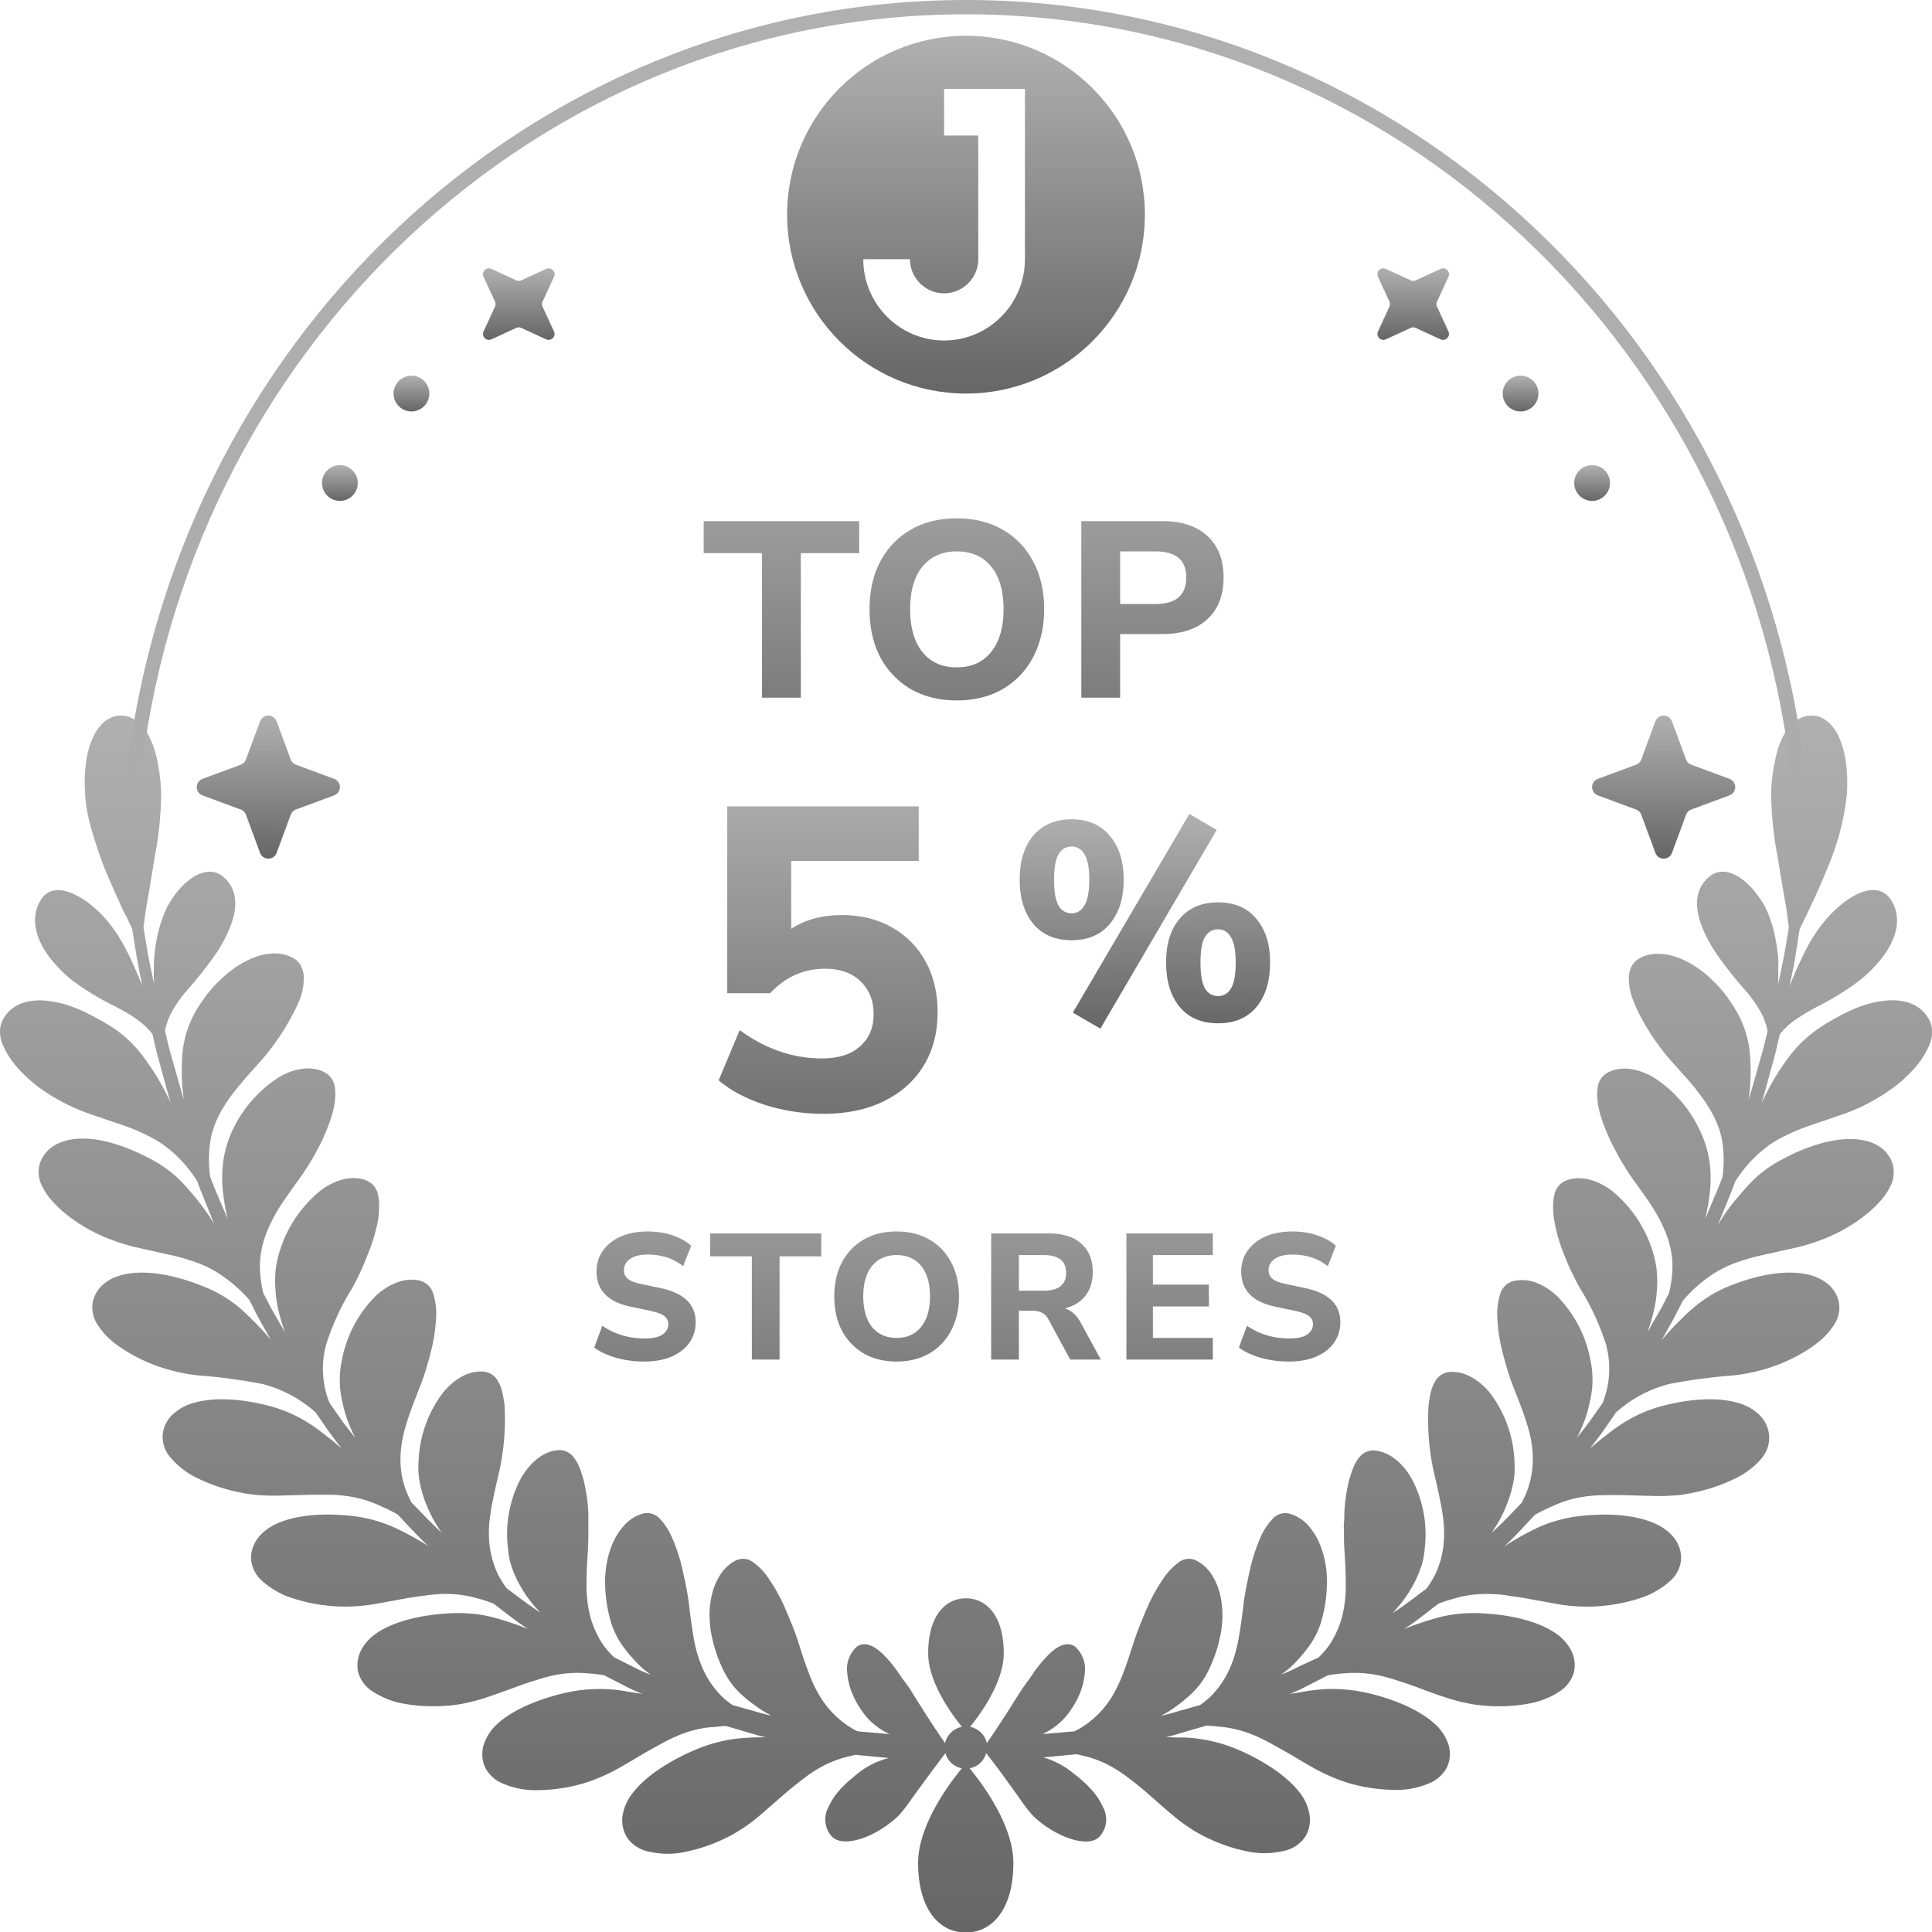 <svg xmlns="http://www.w3.org/2000/svg" width="108" height="108" fill="none"><g clip-path="url(#a)"><path fill="url(#b)" d="M107.856 57.034c-.393-.789-1.23-1.181-2.328-1.11a5.93 5.93 0 0 0-1.826.452 9.238 9.238 0 0 0-1.006.493c-.377.2-.742.422-1.094.662a7.096 7.096 0 0 0-1.733 1.73 13.56 13.56 0 0 0-1.4 2.424c.208-.695.381-1.37.559-2.015.088-.321.181-.633.253-.945.072-.312.144-.616.216-.911.259-.328.568-.613.917-.843a14.4 14.4 0 0 1 1.158-.692c.86-.428 1.678-.936 2.443-1.518 2.016-1.687 2.425-3.34 1.69-4.458-.735-1.118-2.274-.384-3.461.907a7.788 7.788 0 0 0-1.133 1.585c-.186.33-.355.692-.541 1.084-.186.392-.363.806-.532 1.265.131-.674.262-1.265.346-1.817l.216-1.375c.122-.253.249-.523.389-.806.139-.282.266-.586.422-.894.279-.624.571-1.29.846-1.97.513-1.241.845-2.551.984-3.888a9.22 9.22 0 0 0-.063-1.864 5.26 5.26 0 0 0-.402-1.383c-.355-.725-.879-1.147-1.517-1.147-.638 0-1.179.422-1.564 1.118-.21.41-.36.85-.447 1.303a10.406 10.406 0 0 0-.237 1.737 18.91 18.91 0 0 0 .376 3.817c.106.692.224 1.387.338 2.05.055.328.123.653.16.957.039.303.077.599.115.869-.064.375-.14.843-.233 1.362-.093.519-.224 1.13-.359 1.8v-1.345a8.813 8.813 0 0 0-.156-1.176 6.822 6.822 0 0 0-.58-1.793c-.844-1.526-2.188-2.471-3.127-1.687-.938.785-.984 2.155.347 4.218.53.768 1.109 1.502 1.733 2.197.283.338.538.7.76 1.08.206.354.349.74.423 1.143l-.224.906c-.076.308-.173.616-.262.936-.186.633-.363 1.304-.575 1.987.135-.912.154-1.837.055-2.754a5.739 5.739 0 0 0-.76-2.244 8.958 8.958 0 0 0-.685-1.004 7.74 7.74 0 0 0-.757-.8 5.807 5.807 0 0 0-1.525-1.034c-.998-.443-1.919-.422-2.536 0a1.046 1.046 0 0 0-.355.422 1.54 1.54 0 0 0-.131.556c-.004.496.098.986.3 1.438.115.29.248.571.397.844.153.283.322.574.507.865.395.612.84 1.19 1.332 1.729.228.257.456.506.663.742.207.236.423.472.583.7.352.433.662.897.926 1.388a5.72 5.72 0 0 1 .444 1.134c.034.135.059.27.08.422.089.635.089 1.28 0 1.914-.14.392-.304.776-.47 1.164-.164.388-.325.789-.494 1.19.108-.464.188-.911.241-1.341.057-.42.075-.843.055-1.266a5.866 5.866 0 0 0-.528-2.214 7.05 7.05 0 0 0-2.671-3.116c-.947-.54-1.864-.616-2.536-.262a1.106 1.106 0 0 0-.579.898 2.9 2.9 0 0 0 0 .667c.027.264.078.525.153.78.186.616.431 1.214.73 1.784.318.643.686 1.26 1.1 1.847.397.544.764 1.05 1.077 1.54.296.457.548.941.752 1.446.2.496.324 1.02.368 1.552a6.157 6.157 0 0 1-.19 1.834c-.19.363-.368.739-.58 1.093-.21.354-.422.72-.62 1.084.147-.422.27-.844.367-1.236.089-.39.144-.786.165-1.185a5.51 5.51 0 0 0-.253-2.147 7.038 7.038 0 0 0-2.304-3.374c-.879-.64-1.783-.818-2.502-.552a1.09 1.09 0 0 0-.676.81c-.052.216-.075.439-.067.662-.003.261.018.522.063.78.11.63.286 1.246.524 1.839.258.67.564 1.322.917 1.948a13.948 13.948 0 0 1 1.445 3.117 5.144 5.144 0 0 1-.186 3.29l-.697.99c-.24.33-.498.645-.744.966.186-.364.348-.738.486-1.122.12-.363.215-.733.284-1.109a5.048 5.048 0 0 0 0-2.07 6.88 6.88 0 0 0-1.868-3.627 3.61 3.61 0 0 0-1.226-.772 2.194 2.194 0 0 0-1.18-.085 1.062 1.062 0 0 0-.768.7 3.724 3.724 0 0 0-.17 1.413c.03.63.127 1.255.288 1.864.038.169.085.342.135.51.051.17.093.342.148.51.106.343.224.688.36 1.026.236.603.456 1.155.633 1.687.085.265.165.527.233.78.067.253.105.502.14.75a5.291 5.291 0 0 1-.208 2.32c-.103.29-.225.571-.368.844-.553.573-1.09 1.163-1.69 1.686a7.464 7.464 0 0 0 1.01-2.007c.107-.322.188-.652.241-.987.047-.324.058-.652.034-.978a6.74 6.74 0 0 0-1.357-3.838c-.697-.843-1.509-1.24-2.252-1.185a1.02 1.02 0 0 0-.846.565 2.16 2.16 0 0 0-.228.599c-.03.12-.052.24-.067.363-.026.13-.044.26-.055.392a13.415 13.415 0 0 0 .367 3.968c.144.616.27 1.185.368 1.73.046.27.085.535.11.796.023.248.031.498.025.747a5.206 5.206 0 0 1-.52 2.21 5.764 5.764 0 0 1-.464.742c-.634.464-1.243.957-1.898 1.366a7.17 7.17 0 0 0 1.247-1.75c.147-.29.271-.59.372-.898.095-.3.154-.61.177-.924a6.617 6.617 0 0 0-.748-3.985c-.558-.945-1.297-1.46-2.033-1.53a.982.982 0 0 0-.904.42 2.246 2.246 0 0 0-.309.55 3.588 3.588 0 0 0-.122.34c-.043.119-.076.241-.114.372a9.54 9.54 0 0 0-.258 1.83c0 .169 0 .346-.021.523-.021.177 0 .346 0 .523 0 .35 0 .713.03 1.075.037.616.071 1.19.071 1.734 0 .27 0 .535-.021.788-.02.245-.052.489-.097.73a5.215 5.215 0 0 1-.85 2.054c-.17.224-.356.435-.558.632l-1.052.481c-.169.084-.338.177-.511.253l-.52.224c.148-.11.287-.224.423-.333.135-.11.257-.24.38-.363a7.53 7.53 0 0 0 .647-.76c.38-.482.66-1.038.82-1.631a7.887 7.887 0 0 0 .283-2.26 5.236 5.236 0 0 0-.334-1.785 3.716 3.716 0 0 0-.727-1.231 2.233 2.233 0 0 0-.985-.624.949.949 0 0 0-.947.232c-.315.326-.566.71-.74 1.13a9.765 9.765 0 0 0-.565 1.746c-.038.168-.077.337-.11.51-.034.173-.076.338-.106.506-.067.346-.123.705-.165 1.063a26.593 26.593 0 0 1-.24 1.687 9.612 9.612 0 0 1-.161.759c-.064.24-.135.468-.22.692a5.25 5.25 0 0 1-1.166 1.847 4.644 4.644 0 0 1-.634.519l-1.108.312c-.363.1-.714.21-1.069.278a5.43 5.43 0 0 0 .866-.536c.26-.184.507-.386.74-.603a4.425 4.425 0 0 0 1.06-1.408 8.004 8.004 0 0 0 .698-2.164 6.31 6.31 0 0 0 .076-.953 5.575 5.575 0 0 0-.08-.843c-.079-.48-.25-.94-.507-1.354a2.246 2.246 0 0 0-.845-.797.939.939 0 0 0-.968.05 3.575 3.575 0 0 0-.93.975 9.697 9.697 0 0 0-.883 1.606c-.068.156-.14.317-.203.481-.063.165-.135.32-.199.485-.13.325-.253.662-.363 1.008-.182.57-.355 1.1-.541 1.59-.167.469-.377.92-.63 1.35-.24.401-.53.77-.866 1.096-.18.17-.37.33-.57.477l-.33.219-.178.101-.182.093-1.791.156c.502-.23.949-.565 1.31-.983a5.026 5.026 0 0 0 .765-1.248c.155-.362.252-.746.287-1.139a1.684 1.684 0 0 0-.541-1.526c-.401-.27-.875-.102-1.395.375a6.81 6.81 0 0 0-.79.911c-.135.177-.253.375-.397.57-.144.193-.283.387-.423.59-1.073 1.712-1.644 2.555-1.923 2.952a1.177 1.177 0 0 0-.938-.907c.533-.654 1.885-2.471 1.885-4.12 0-2.054-.938-3.066-2.113-3.066s-2.113 1.012-2.113 3.066c0 1.649 1.352 3.466 1.889 4.12a1.184 1.184 0 0 0-.943.907c-.274-.384-.845-1.219-1.918-2.952-.13-.204-.272-.401-.423-.59-.14-.195-.262-.393-.397-.57a6.527 6.527 0 0 0-.79-.911c-.52-.477-.994-.645-1.395-.375a1.686 1.686 0 0 0-.541 1.526c.037.393.135.777.292 1.139a5.1 5.1 0 0 0 .316.624c.135.217.283.426.444.624.36.418.808.754 1.31.983l-1.787-.156-.186-.089-.173-.105a5.335 5.335 0 0 1-.9-.696 5.244 5.244 0 0 1-.867-1.096 7.672 7.672 0 0 1-.63-1.35c-.19-.49-.363-1.02-.54-1.59-.11-.346-.233-.683-.364-1.008-.068-.164-.131-.325-.199-.485-.067-.16-.135-.325-.203-.48a9.696 9.696 0 0 0-.887-1.607 3.574 3.574 0 0 0-.93-.975.94.94 0 0 0-.968-.05 2.267 2.267 0 0 0-.845.797 3.71 3.71 0 0 0-.507 1.354c-.05.278-.077.56-.08.843 0 .32.026.638.076.953a7.85 7.85 0 0 0 .697 2.164 4.427 4.427 0 0 0 1.06 1.408c.242.218.497.42.766.603.272.203.562.38.866.532-.355-.068-.706-.177-1.07-.279l-1.106-.312a4.333 4.333 0 0 1-.634-.518 5.642 5.642 0 0 1-.495-.582 5.384 5.384 0 0 1-.672-1.266 8.291 8.291 0 0 1-.224-.691 8.029 8.029 0 0 1-.16-.76 31.307 31.307 0 0 1-.237-1.686 14.258 14.258 0 0 0-.165-1.063c-.034-.169-.067-.342-.105-.506-.038-.165-.072-.342-.11-.51a9.421 9.421 0 0 0-.57-1.746 3.59 3.59 0 0 0-.736-1.13.955.955 0 0 0-.951-.233 2.22 2.22 0 0 0-.98.625c-.329.36-.583.781-.749 1.24a5.107 5.107 0 0 0-.236.843c-.059.313-.093.63-.102.949a8.057 8.057 0 0 0 .288 2.26c.16.594.438 1.15.82 1.632a7.518 7.518 0 0 0 1.027 1.122c.135.114.279.224.422.333l-.52-.219c-.173-.08-.338-.169-.511-.253l-1.035-.519a5.388 5.388 0 0 1-.558-.632 4.849 4.849 0 0 1-.398-.675c-.216-.436-.37-.9-.456-1.38a8.167 8.167 0 0 1-.097-.729c-.021-.248-.021-.518-.021-.788 0-.544.034-1.118.072-1.734.025-.362.033-.725.03-1.075v-1.046a9.875 9.875 0 0 0-.263-1.83 6.564 6.564 0 0 0-.232-.713 2.247 2.247 0 0 0-.309-.548.993.993 0 0 0-.909-.422c-.735.072-1.47.586-2.032 1.53a6.65 6.65 0 0 0-.744 3.986c.023.315.083.627.177.928.099.308.223.607.372.894.33.645.757 1.236 1.268 1.75-.655-.421-1.268-.902-1.897-1.366a6.045 6.045 0 0 1-.465-.738 5.363 5.363 0 0 1-.524-2.214 7.44 7.44 0 0 1 .025-.747c.031-.261.07-.527.114-.797.093-.544.224-1.113.368-1.729.317-1.298.441-2.635.367-3.968 0-.14-.033-.266-.054-.393a6.916 6.916 0 0 0-.068-.362 2.296 2.296 0 0 0-.228-.6 1.017 1.017 0 0 0-.846-.564c-.748-.055-1.559.337-2.252 1.185a6.74 6.74 0 0 0-1.357 3.838 4.21 4.21 0 0 0 .034.978c.05.335.129.666.237.987a7.464 7.464 0 0 0 1.018 2.011c-.591-.53-1.128-1.117-1.69-1.686a7.217 7.217 0 0 1-.368-.844 5.454 5.454 0 0 1-.19-.801 5.227 5.227 0 0 1 0-1.518 7.59 7.59 0 0 1 .14-.751c.063-.257.143-.519.232-.784.177-.536.393-1.089.63-1.687.135-.338.257-.684.363-1.025.05-.169.097-.338.148-.51.05-.173.093-.342.135-.51.157-.611.253-1.236.288-1.865a3.726 3.726 0 0 0-.17-1.413 1.058 1.058 0 0 0-.769-.7 2.189 2.189 0 0 0-1.179.085 3.61 3.61 0 0 0-1.289.81 6.886 6.886 0 0 0-1.872 3.626c-.14.685-.14 1.39 0 2.075.072.374.168.743.288 1.105.136.38.295.75.477 1.11-.245-.326-.503-.638-.744-.966l-.697-.996a5.131 5.131 0 0 1-.186-3.285c.35-1.095.835-2.143 1.441-3.12.349-.63.651-1.284.904-1.958.243-.593.427-1.21.55-1.838.041-.258.061-.52.059-.78a2.319 2.319 0 0 0-.06-.663 1.096 1.096 0 0 0-.68-.81c-.714-.265-1.622-.088-2.497.553A6.983 6.983 0 0 0 15.65 69.9a5.434 5.434 0 0 0-.254 2.146c.02.4.076.799.165 1.19.097.421.22.814.367 1.235l-.625-1.084c-.207-.358-.385-.73-.579-1.092a6.146 6.146 0 0 1-.186-1.834 5.473 5.473 0 0 1 .364-1.556c.2-.501.447-.982.735-1.439.313-.485.68-.995 1.073-1.539a13.9 13.9 0 0 0 1.129-1.847c.298-.57.541-1.168.727-1.784.077-.258.13-.521.16-.789a2.911 2.911 0 0 0 0-.666 1.114 1.114 0 0 0-.579-.898c-.68-.355-1.597-.279-2.535.261a7.059 7.059 0 0 0-2.676 3.117 5.948 5.948 0 0 0-.507 2.201c-.022.423-.004.846.055 1.265.054.436.134.883.241 1.341l-.511-1.189c-.161-.392-.33-.776-.465-1.168a6.733 6.733 0 0 1 0-1.915c.02-.143.046-.278.08-.421.034-.144.076-.266.118-.393.086-.251.189-.496.309-.733.263-.492.573-.956.925-1.388.182-.228.377-.46.58-.7l.667-.742c.489-.54.932-1.118 1.327-1.73.19-.29.36-.581.507-.864.156-.273.297-.555.423-.843.202-.453.304-.943.3-1.438a1.631 1.631 0 0 0-.135-.557 1.005 1.005 0 0 0-.351-.422c-.634-.422-1.555-.451-2.536 0-.56.26-1.076.61-1.525 1.033a7.329 7.329 0 0 0-.761.802c-.252.317-.483.649-.693.995a5.836 5.836 0 0 0-.765 2.248c-.095.915-.075 1.839.059 2.75-.216-.684-.393-1.35-.579-1.987-.084-.316-.182-.628-.258-.936l-.22-.898c.077-.402.22-.789.423-1.143.224-.38.48-.742.765-1.08a22.006 22.006 0 0 0 1.72-2.18c1.331-2.08 1.268-3.437.347-4.218-.922-.78-2.308.16-3.128 1.687a6.974 6.974 0 0 0-.583 1.793c-.079.388-.13.781-.152 1.176-.024.449-.024.898 0 1.346-.135-.67-.275-1.266-.364-1.801l-.228-1.362c.034-.27.072-.561.114-.87.043-.307.106-.628.161-.956a109.4 109.4 0 0 0 .338-2.05c.252-1.25.376-2.521.372-3.796a10.903 10.903 0 0 0-.232-1.737 5.053 5.053 0 0 0-.453-1.303C7.92 40.422 7.383 40 6.761 40c-.62 0-1.182.422-1.537 1.164a5.112 5.112 0 0 0-.406 1.366 9.258 9.258 0 0 0-.06 1.848c.039 1.126.487 2.53.981 3.888.27.679.566 1.345.845 1.97.144.307.27.61.423.894.152.282.266.552.385.805l.22 1.375c.084.531.215 1.143.342 1.817-.165-.447-.343-.843-.529-1.265-.186-.421-.355-.75-.54-1.08a7.945 7.945 0 0 0-1.133-1.585c-1.209-1.265-2.794-2.008-3.478-.881-.685 1.126-.305 2.758 1.707 4.445.77.577 1.594 1.08 2.46 1.501.422.224.803.422 1.162.692a4.1 4.1 0 0 1 .917.843l.211.911c.072.308.17.624.254.945.182.645.35 1.32.562 2.011a13.416 13.416 0 0 0-1.412-2.425 6.95 6.95 0 0 0-1.732-1.729 11.407 11.407 0 0 0-1.09-.64 9.203 9.203 0 0 0-1.015-.49 5.927 5.927 0 0 0-1.826-.451c-1.099-.072-1.94.32-2.328 1.109a1.423 1.423 0 0 0-.144.633c.002.243.051.483.144.708.239.553.579 1.058 1.001 1.489.243.255.501.494.774.717.295.234.604.451.925.65.666.412 1.374.752 2.113 1.011l.972.334.905.307a11.67 11.67 0 0 1 1.589.68c.241.126.476.267.701.421.11.08.22.169.33.257.11.089.224.182.33.283.48.446.9.954 1.246 1.51.136.396.3.788.46 1.185l.487 1.206c-.25-.422-.511-.789-.782-1.143-.27-.354-.553-.679-.824-.987a6.76 6.76 0 0 0-1.847-1.455c-1.564-.843-2.958-1.24-4.078-1.193-1.12.046-1.91.531-2.21 1.358a1.704 1.704 0 0 0 .143 1.345c.124.255.282.492.47.704.212.245.442.473.688.683.56.472 1.177.872 1.834 1.194.705.34 1.445.603 2.207.784l1.893.422c.557.12 1.105.281 1.64.48.512.197.995.46 1.436.785.515.364.984.789 1.395 1.265.19.372.368.751.575 1.118l.621 1.105a13.34 13.34 0 0 0-.892-.974c-.304-.3-.587-.59-.891-.844a7.243 7.243 0 0 0-1.944-1.147c-1.644-.675-3.102-.902-4.201-.738-1.099.165-1.826.726-2.025 1.586a1.763 1.763 0 0 0 .309 1.333c.156.236.338.455.541.653.24.224.499.427.773.608a9.139 9.139 0 0 0 1.97.987c.74.264 1.509.44 2.29.527 1.196.09 2.385.248 3.563.472 1.122.28 2.158.83 3.017 1.603l.702 1.02c.24.337.499.662.748.991a18.038 18.038 0 0 0-.976-.797 10.2 10.2 0 0 0-.96-.679 7.804 7.804 0 0 0-1.994-.873c-1.716-.464-3.212-.51-4.269-.22a2.859 2.859 0 0 0-1.268.688c-.312.304-.504.71-.54 1.143a1.785 1.785 0 0 0 .485 1.295c.41.467.912.845 1.475 1.11.673.328 1.382.576 2.114.737.191.042.381.08.57.114.195.034.397.055.592.076.395.035.79.049 1.187.042l1.89-.05h.845c.279 0 .549 0 .811.037.53.046 1.052.155 1.555.325.266.093.525.201.778.325.29.124.572.265.845.422.558.594 1.099 1.197 1.69 1.746a17.019 17.019 0 0 0-2.053-1.101 8.17 8.17 0 0 0-2.025-.548c-1.775-.22-3.27-.06-4.272.362-1.002.422-1.585 1.173-1.543 2.075.058.484.304.926.685 1.232.22.193.461.363.718.506.135.076.28.152.423.219.143.068.317.127.486.181a9.536 9.536 0 0 0 4.581.334l1.834-.334c.283-.046.554-.088.82-.122.266-.034.537-.072.799-.093a6.45 6.45 0 0 1 2.362.24c.28.077.567.165.846.279.642.485 1.267.995 1.93 1.425a15.557 15.557 0 0 0-2.112-.695 7.273 7.273 0 0 0-1.023-.165 8.802 8.802 0 0 0-.993-.034c-1.788.064-3.25.447-4.176 1.017a2.739 2.739 0 0 0-1.014 1.029c-.21.386-.273.836-.177 1.265.137.477.457.88.891 1.122.393.244.82.429 1.268.548.165.042.338.076.516.106a9.184 9.184 0 0 0 2.273.088c.195 0 .39-.034.588-.059.199-.025.397-.072.592-.114a9.305 9.305 0 0 0 1.153-.325c.634-.219 1.2-.421 1.733-.62.266-.097.52-.18.778-.261.258-.08.507-.164.76-.228a6.593 6.593 0 0 1 2.32-.198c.294.02.586.055.875.105l1.061.544c.178.09.35.182.528.266l.533.232-.554-.088c-.186-.026-.359-.064-.536-.089a8.624 8.624 0 0 0-2.984.072c-.798.163-1.577.407-2.325.73a7.904 7.904 0 0 0-.908.472 5.097 5.097 0 0 0-.714.518 2.72 2.72 0 0 0-.825 1.206c-.134.415-.113.865.06 1.266.224.447.613.79 1.086.957.6.246 1.245.361 1.893.337a9.33 9.33 0 0 0 2.836-.476c.19-.063.38-.14.566-.22.37-.152.732-.327 1.082-.522.57-.325 1.082-.637 1.564-.915.24-.14.473-.266.706-.393.232-.126.464-.253.697-.362.454-.221.932-.391 1.424-.507.255-.058.513-.1.773-.126.267 0 .554-.063.846-.067l1.137.333c.372.11.735.227 1.103.3-.368 0-.715 0-1.057.029a8.42 8.42 0 0 0-.993.105 8.61 8.61 0 0 0-1.809.527 11.87 11.87 0 0 0-2.151 1.147 7.316 7.316 0 0 0-.811.633 4.712 4.712 0 0 0-.605.641c-.314.379-.52.835-.596 1.32-.06.444.047.895.3 1.265.31.403.765.67 1.268.742a4.55 4.55 0 0 0 1.923 0 9.295 9.295 0 0 0 2.172-.725c.178-.084.355-.173.529-.27a9.61 9.61 0 0 0 1.475-1.037c.494-.422.934-.814 1.348-1.173.414-.358.807-.67 1.217-.978.395-.299.82-.556 1.268-.768a7.17 7.17 0 0 1 .714-.274 5.25 5.25 0 0 1 .389-.105l.203-.047.211-.054 1.872.18a4.54 4.54 0 0 0-1.555.722c-.232.169-.423.346-.638.519a6.43 6.43 0 0 0-.516.502c-.272.294-.496.63-.663.995a1.417 1.417 0 0 0 .177 1.636c.38.422 1.188.346 2.012 0 .437-.19.849-.433 1.225-.725.2-.146.386-.308.558-.485.157-.181.309-.371.448-.565a126.895 126.895 0 0 1 2.113-2.868 1.168 1.168 0 0 0 .922.843c-.634.764-2.447 3.142-2.447 5.293 0 2.602 1.191 3.889 2.662 3.889 1.47 0 2.663-1.287 2.663-3.889 0-2.151-1.813-4.53-2.447-5.293a1.172 1.172 0 0 0 .925-.843c.283.35.896 1.147 2.113 2.872.14.194.292.384.448.565.17.177.356.339.554.485.379.291.792.535 1.23.725.845.35 1.631.422 2.007 0a1.417 1.417 0 0 0 .178-1.636 3.663 3.663 0 0 0-.664-.995 5.77 5.77 0 0 0-.511-.502c-.195-.173-.423-.35-.643-.519a4.522 4.522 0 0 0-1.517-.759l1.872-.181.212.055.198.046c.136.03.262.067.39.105.244.078.483.17.718.275.447.213.872.47 1.267.767.423.308.8.62 1.213.979.415.358.846.754 1.349 1.172.305.26.627.501.963.721.166.114.338.22.516.316.173.097.346.186.528.27.69.33 1.418.573 2.168.726a4.57 4.57 0 0 0 1.927 0 1.93 1.93 0 0 0 1.268-.743c.257-.368.364-.82.3-1.265a2.687 2.687 0 0 0-.592-1.32 4.765 4.765 0 0 0-.608-.64 7.665 7.665 0 0 0-.807-.633 11.87 11.87 0 0 0-2.151-1.148 8.645 8.645 0 0 0-2.81-.615c-.343 0-.69 0-1.058-.03.368-.072.732-.19 1.104-.3l1.136-.332c.3 0 .588.046.846.067.26.024.519.066.773.127.492.115.97.285 1.424.506.233.11.465.232.698.362.232.131.464.253.705.393.482.278.993.59 1.568.915.349.195.709.37 1.078.523a7.762 7.762 0 0 0 1.137.388 9.414 9.414 0 0 0 2.27.308 4.563 4.563 0 0 0 1.893-.338c.471-.168.86-.511 1.086-.957.173-.4.194-.85.059-1.265a2.755 2.755 0 0 0-.824-1.19 5.362 5.362 0 0 0-.715-.518 8.339 8.339 0 0 0-.912-.473 11.7 11.7 0 0 0-2.325-.73 8.601 8.601 0 0 0-2.983-.071c-.178.025-.351.063-.537.089l-.554.088.533-.232c.177-.084.35-.177.528-.266l1.06-.543c.29-.05.582-.086.876-.106a6.63 6.63 0 0 1 2.324.198c.25.065.504.14.76.228.254.08.512.165.778.262.533.185 1.1.421 1.729.62.377.132.763.24 1.154.324.198.042.397.085.596.114.198.03.392.046.587.06a9.208 9.208 0 0 0 2.274-.09c.177-.029.346-.063.515-.105.158-.04.314-.091.465-.152.282-.101.551-.234.803-.396.432-.243.75-.646.888-1.122.099-.429.037-.879-.174-1.265a2.723 2.723 0 0 0-1.018-1.03c-.921-.569-2.388-.952-4.176-1.016-.33-.007-.66.004-.989.034a7.23 7.23 0 0 0-1.027.165c-.72.183-1.425.415-2.113.695.672-.421 1.29-.94 1.932-1.425.276-.106.559-.198.845-.274.263-.08.531-.142.803-.186.516-.08 1.039-.1 1.56-.059.261 0 .528.05.798.093.27.042.541.076.82.122l1.838.334a9.54 9.54 0 0 0 4.586-.33c.169-.054.33-.117.486-.18.156-.064.296-.144.422-.22.257-.144.497-.313.719-.506.381-.304.626-.747.68-1.232.047-.902-.532-1.649-1.542-2.075-1.01-.425-2.498-.582-4.269-.362a8.113 8.113 0 0 0-2.029.548c-.702.325-1.382.698-2.032 1.118.6-.549 1.141-1.156 1.69-1.746.274-.157.556-.297.846-.422.252-.123.512-.231.777-.325a6.634 6.634 0 0 1 1.555-.325c.267-.025.537-.033.812-.037.275-.005.553 0 .845 0l1.893.05c.395.007.79-.007 1.184-.042.198 0 .397-.042.591-.076a12.5 12.5 0 0 0 .575-.114 9.559 9.559 0 0 0 2.113-.738 4.481 4.481 0 0 0 1.471-1.109 1.791 1.791 0 0 0 .44-1.316 1.812 1.812 0 0 0-.546-1.143 2.812 2.812 0 0 0-1.267-.687c-1.053-.291-2.536-.245-4.269.22a7.803 7.803 0 0 0-1.995.876 9.3 9.3 0 0 0-.959.68c-.321.244-.655.505-.976.796.25-.333.507-.657.748-.995l.701-1.016a7.041 7.041 0 0 1 3.022-1.607 31.568 31.568 0 0 1 3.563-.472c.781-.087 1.55-.264 2.29-.528a9.137 9.137 0 0 0 1.97-.986c.274-.182.532-.385.773-.608.203-.198.385-.417.541-.653a1.737 1.737 0 0 0 .304-1.333c-.198-.844-.925-1.421-2.024-1.586-1.099-.164-2.557.063-4.197.738a7.186 7.186 0 0 0-1.906 1.177c-.308.249-.591.54-.896.843-.304.304-.6.629-.891.979.211-.371.422-.742.62-1.11.2-.366.386-.746.58-1.113a7.599 7.599 0 0 1 1.39-1.286 6.15 6.15 0 0 1 1.442-.784c.533-.201 1.082-.362 1.64-.481l1.893-.422a10.92 10.92 0 0 0 2.206-.784 9.087 9.087 0 0 0 1.83-1.194c.248-.208.478-.437.688-.683a3.18 3.18 0 0 0 .474-.704 1.72 1.72 0 0 0 .143-1.346c-.3-.843-1.09-1.303-2.197-1.345-1.107-.042-2.515.342-4.078 1.194a6.805 6.805 0 0 0-1.843 1.454 27.56 27.56 0 0 0-.845.992c-.288.354-.529.733-.782 1.138.165-.421.33-.805.49-1.206.16-.4.326-.789.46-1.185a7.558 7.558 0 0 1 1.243-1.51c.11-.097.22-.194.334-.282.114-.089.216-.173.33-.258a6.26 6.26 0 0 1 .701-.421 11.447 11.447 0 0 1 1.589-.68l.905-.307.972-.333c.732-.26 1.434-.6 2.092-1.012a9.65 9.65 0 0 0 .93-.65c.271-.223.528-.462.769-.717a4.757 4.757 0 0 0 1.001-1.489c.096-.224.146-.465.148-.708a1.42 1.42 0 0 0-.148-.662Z"></path><path fill="url(#c)" d="M36.008 76.11c-.553 0-1.076-.07-1.57-.21-.486-.14-.893-.33-1.22-.57l.45-1.22c.314.22.67.393 1.07.52.407.127.83.19 1.27.19.48 0 .824-.073 1.03-.22.214-.153.32-.343.32-.57a.55.55 0 0 0-.22-.46c-.146-.113-.403-.21-.77-.29l-1.13-.24c-1.26-.267-1.89-.92-1.89-1.96 0-.447.12-.837.36-1.17.24-.34.574-.603 1-.79.434-.187.934-.28 1.5-.28.487 0 .944.07 1.37.21.427.14.78.337 1.06.59l-.45 1.14c-.546-.433-1.21-.65-1.99-.65-.42 0-.746.083-.98.25a.738.738 0 0 0-.34.63c0 .193.07.35.21.47.14.12.384.217.73.29l1.13.24c1.294.28 1.94.913 1.94 1.9 0 .44-.12.827-.36 1.16-.233.327-.566.583-1 .77-.426.18-.933.27-1.52.27Zm6.02-.11v-5.77h-2.33v-1.28h6.21v1.28h-2.33V76h-1.55Zm8.089.11c-.694 0-1.304-.15-1.83-.45a3.241 3.241 0 0 1-1.22-1.27c-.287-.547-.43-1.187-.43-1.92 0-.733.143-1.37.43-1.91.293-.547.7-.97 1.22-1.27.52-.3 1.13-.45 1.83-.45.7 0 1.31.15 1.83.45.526.3.933.723 1.22 1.27.293.54.44 1.173.44 1.9 0 .733-.147 1.373-.44 1.92a3.135 3.135 0 0 1-1.22 1.28c-.52.3-1.13.45-1.83.45Zm0-1.32c.586 0 1.043-.203 1.37-.61.333-.413.5-.983.5-1.71 0-.733-.164-1.3-.49-1.7-.327-.407-.787-.61-1.38-.61-.58 0-1.037.203-1.37.61-.327.4-.49.967-.49 1.7 0 .727.163 1.297.49 1.71.333.407.79.61 1.37.61ZM55.406 76v-7.05h3.22c.786 0 1.393.19 1.82.57.426.38.64.91.64 1.59 0 .527-.137.967-.41 1.32-.267.347-.65.583-1.15.71.353.107.643.363.87.77l1.14 2.09h-1.71l-1.22-2.25a.824.824 0 0 0-.37-.37 1.15 1.15 0 0 0-.52-.11h-.76V76h-1.55Zm1.55-3.85h1.39c.833 0 1.25-.333 1.25-1 0-.66-.417-.99-1.25-.99h-1.39v1.99ZM62.968 76v-7.05h4.83v1.21h-3.35v1.65h3.13v1.22h-3.13v1.76h3.35V76h-4.83Zm9.077.11c-.553 0-1.076-.07-1.57-.21-.486-.14-.893-.33-1.22-.57l.45-1.22c.314.22.67.393 1.07.52.407.127.83.19 1.27.19.48 0 .824-.073 1.03-.22.214-.153.32-.343.32-.57a.55.55 0 0 0-.22-.46c-.146-.113-.403-.21-.77-.29l-1.13-.24c-1.26-.267-1.89-.92-1.89-1.96 0-.447.12-.837.36-1.17.24-.34.574-.603 1-.79.434-.187.934-.28 1.5-.28.487 0 .944.07 1.37.21.427.14.78.337 1.06.59l-.45 1.14c-.546-.433-1.21-.65-1.99-.65-.42 0-.746.083-.98.25a.738.738 0 0 0-.34.63c0 .193.07.35.21.47.14.12.384.217.73.29l1.13.24c1.294.28 1.94.913 1.94 1.9 0 .44-.12.827-.36 1.16-.233.327-.566.583-1 .77-.426.18-.933.27-1.52.27Z"></path><path fill="url(#d)" d="m61.513 57.5-1.541-.894L66.487 45.5l1.526.894-6.5 11.106Zm-1.605-4.941c-.922 0-1.637-.303-2.145-.91-.509-.617-.763-1.443-.763-2.478 0-1.036.254-1.857.763-2.463.519-.607 1.234-.91 2.145-.91s1.62.308 2.13.925c.519.607.778 1.423.778 2.448 0 1.035-.26 1.861-.779 2.478-.508.607-1.218.91-2.129.91Zm0-1.506c.307 0 .546-.146.715-.44.18-.303.27-.784.27-1.442 0-.66-.09-1.13-.27-1.412-.17-.293-.408-.44-.715-.44-.318 0-.561.142-.73.424-.17.282-.255.758-.255 1.428 0 .68.085 1.166.254 1.458.17.283.413.424.731.424Zm8.184 6.149c-.922 0-1.637-.303-2.145-.91-.509-.617-.763-1.448-.763-2.494 0-1.035.254-1.85.763-2.447.519-.607 1.234-.91 2.145-.91s1.62.303 2.13.91c.518.607.778 1.422.778 2.447 0 1.046-.254 1.877-.763 2.494-.508.607-1.223.91-2.145.91Zm0-1.522c.318 0 .561-.146.73-.439.17-.293.255-.774.255-1.443 0-.648-.09-1.119-.27-1.412-.17-.293-.408-.439-.715-.439-.318 0-.561.141-.731.424-.17.282-.254.758-.254 1.427 0 .68.084 1.166.254 1.459.17.282.413.423.73.423Z"></path><path fill="url(#e)" d="M46.029 62.264c-1.12 0-2.216-.168-3.288-.504-1.056-.352-1.912-.808-2.568-1.368l1.176-2.808c1.44 1.056 2.976 1.584 4.608 1.584.912 0 1.616-.224 2.112-.672.512-.448.768-1.048.768-1.8 0-.768-.248-1.384-.744-1.848-.48-.464-1.136-.696-1.968-.696-1.2 0-2.224.456-3.072 1.368h-2.4V45.08h10.704v3.048h-7.128v3.792c.784-.512 1.728-.768 2.832-.768 1.072 0 2.008.232 2.808.696.8.448 1.424 1.08 1.872 1.896.448.816.672 1.76.672 2.832 0 1.136-.256 2.128-.768 2.976-.512.848-1.248 1.512-2.208 1.992-.96.48-2.096.72-3.408.72Z"></path><circle cx="85" cy="22" r="1" fill="url(#f)"></circle><circle cx="89" cy="27" r="1" fill="url(#g)"></circle><circle cx="23" cy="22" r="1" fill="url(#h)"></circle><circle cx="19" cy="27" r="1" fill="url(#i)"></circle><path fill="url(#j)" d="M80.53 18.968c.278.129.567-.16.439-.439l-.64-1.39a.332.332 0 0 1 0-.277l.64-1.391a.331.331 0 0 0-.44-.44l-1.39.64a.332.332 0 0 1-.277 0l-1.391-.64a.331.331 0 0 0-.44.44l.64 1.39c.04.088.04.19 0 .277l-.64 1.391c-.128.28.16.568.44.44l1.39-.64a.332.332 0 0 1 .277 0l1.391.64Z"></path><path fill="url(#k)" d="M30.53 18.968c.278.129.567-.16.438-.439l-.639-1.39a.332.332 0 0 1 0-.277l.64-1.391a.331.331 0 0 0-.44-.44l-1.39.64a.332.332 0 0 1-.277 0l-1.391-.64a.331.331 0 0 0-.44.44l.64 1.39c.04.088.04.19 0 .277l-.64 1.391c-.128.28.16.568.44.44l1.39-.64a.332.332 0 0 1 .277 0l1.391.64Z"></path><path fill="url(#l)" fill-rule="evenodd" d="M100.196 44C97.786 19.707 77.999.8 54 .8S10.215 19.707 7.804 44H7C9.415 19.287 29.536 0 54 0s44.585 19.287 47 44h-.804Z" clip-rule="evenodd"></path><path fill="url(#m)" d="M42.597 39v-8.078h-3.262V29.13h8.694v1.792h-3.262V39h-2.17Zm10.884.154c-.97 0-1.825-.21-2.562-.63a4.536 4.536 0 0 1-1.708-1.778c-.401-.765-.602-1.661-.602-2.688 0-1.027.2-1.918.602-2.674.41-.765.98-1.358 1.708-1.778.728-.42 1.582-.63 2.562-.63.98 0 1.834.21 2.562.63a4.299 4.299 0 0 1 1.708 1.778c.41.756.616 1.643.616 2.66 0 1.027-.205 1.923-.616 2.688a4.39 4.39 0 0 1-1.708 1.792c-.728.42-1.582.63-2.562.63Zm0-1.848c.822 0 1.46-.285 1.918-.854.467-.579.7-1.377.7-2.394 0-1.027-.228-1.82-.686-2.38-.457-.57-1.101-.854-1.932-.854-.812 0-1.451.285-1.918.854-.457.56-.686 1.353-.686 2.38 0 1.017.229 1.815.686 2.394.467.57 1.106.854 1.918.854ZM60.446 39v-9.87h4.508c1.101 0 1.95.28 2.548.84.597.55.896 1.32.896 2.31s-.299 1.764-.896 2.324c-.598.56-1.447.84-2.548.84h-2.338V39h-2.17Zm2.17-5.236h1.974c1.148 0 1.722-.495 1.722-1.484 0-.97-.574-1.456-1.722-1.456h-1.974v2.94Z"></path><path fill="url(#n)" fill-rule="evenodd" d="M54 22c5.523 0 10-4.477 10-10S59.523 2 54 2 44 6.477 44 12s4.477 10 10 10Zm3.295-7.512V4.967h-4.519v2.609h1.91v6.912c0 1.049-.86 1.91-1.91 1.91-1.049 0-1.91-.861-1.91-1.91h-2.608c0 2.501 2.017 4.545 4.518 4.545 2.502 0 4.519-2.044 4.519-4.545Z" clip-rule="evenodd"></path><path fill="url(#o)" d="M14.538 40.322a.493.493 0 0 1 .924 0l.79 2.135c.05.135.156.241.291.29l2.135.79a.493.493 0 0 1 0 .925l-2.135.79a.493.493 0 0 0-.29.291l-.79 2.135a.493.493 0 0 1-.925 0l-.79-2.135a.493.493 0 0 0-.291-.29l-2.135-.79a.493.493 0 0 1 0-.925l2.135-.79a.493.493 0 0 0 .29-.291l.79-2.135Z"></path><path fill="url(#p)" d="M92.538 40.322a.493.493 0 0 1 .924 0l.79 2.135c.05.135.156.241.291.29l2.135.79a.493.493 0 0 1 0 .925l-2.135.79a.493.493 0 0 0-.29.291l-.79 2.135a.493.493 0 0 1-.925 0l-.79-2.135a.493.493 0 0 0-.291-.29l-2.135-.79a.493.493 0 0 1 0-.925l2.135-.79a.493.493 0 0 0 .29-.291l.79-2.135Z"></path></g><defs><linearGradient id="b" x1="54.002" x2="54.002" y1="40" y2="108.03" gradientUnits="userSpaceOnUse"><stop stop-color="#B0B0B0"></stop><stop offset="1" stop-color="#666"></stop></linearGradient><linearGradient id="c" x1="54" x2="54" y1="61" y2="84" gradientUnits="userSpaceOnUse"><stop stop-color="#B0B0B0"></stop><stop offset="1" stop-color="#666"></stop></linearGradient><linearGradient id="d" x1="64" x2="64" y1="45.5" y2="57.5" gradientUnits="userSpaceOnUse"><stop stop-color="#B0B0B0"></stop><stop offset="1" stop-color="#666"></stop></linearGradient><linearGradient id="e" x1="46" x2="46" y1="43" y2="66" gradientUnits="userSpaceOnUse"><stop stop-color="#B0B0B0"></stop><stop offset="1" stop-color="#666"></stop></linearGradient><linearGradient id="f" x1="85" x2="85" y1="21" y2="23" gradientUnits="userSpaceOnUse"><stop stop-color="#B0B0B0"></stop><stop offset="1" stop-color="#666"></stop></linearGradient><linearGradient id="g" x1="89" x2="89" y1="26" y2="28" gradientUnits="userSpaceOnUse"><stop stop-color="#B0B0B0"></stop><stop offset="1" stop-color="#666"></stop></linearGradient><linearGradient id="h" x1="23" x2="23" y1="21" y2="23" gradientUnits="userSpaceOnUse"><stop stop-color="#B0B0B0"></stop><stop offset="1" stop-color="#666"></stop></linearGradient><linearGradient id="i" x1="19" x2="19" y1="26" y2="28" gradientUnits="userSpaceOnUse"><stop stop-color="#B0B0B0"></stop><stop offset="1" stop-color="#666"></stop></linearGradient><linearGradient id="j" x1="79" x2="79" y1="15" y2="19" gradientUnits="userSpaceOnUse"><stop stop-color="#B0B0B0"></stop><stop offset="1" stop-color="#666"></stop></linearGradient><linearGradient id="k" x1="29" x2="29" y1="15" y2="19" gradientUnits="userSpaceOnUse"><stop stop-color="#B0B0B0"></stop><stop offset="1" stop-color="#666"></stop></linearGradient><linearGradient id="l" x1="54" x2="54" y1="0" y2="44" gradientUnits="userSpaceOnUse"><stop stop-color="#B0B0B0"></stop><stop offset="1" stop-color="#ACACAC"></stop></linearGradient><linearGradient id="m" x1="54" x2="54" y1="23" y2="46" gradientUnits="userSpaceOnUse"><stop stop-color="#B0B0B0"></stop><stop offset="1" stop-color="#666"></stop></linearGradient><linearGradient id="n" x1="54" x2="54" y1="2" y2="22" gradientUnits="userSpaceOnUse"><stop stop-color="#B0B0B0"></stop><stop offset="1" stop-color="#666"></stop></linearGradient><linearGradient id="o" x1="15" x2="15" y1="40" y2="48" gradientUnits="userSpaceOnUse"><stop stop-color="#B0B0B0"></stop><stop offset="1" stop-color="#666"></stop></linearGradient><linearGradient id="p" x1="93" x2="93" y1="40" y2="48" gradientUnits="userSpaceOnUse"><stop stop-color="#B0B0B0"></stop><stop offset="1" stop-color="#666"></stop></linearGradient><clipPath id="a"><path fill="#fff" d="M0 0h108v108H0z"></path></clipPath></defs></svg>